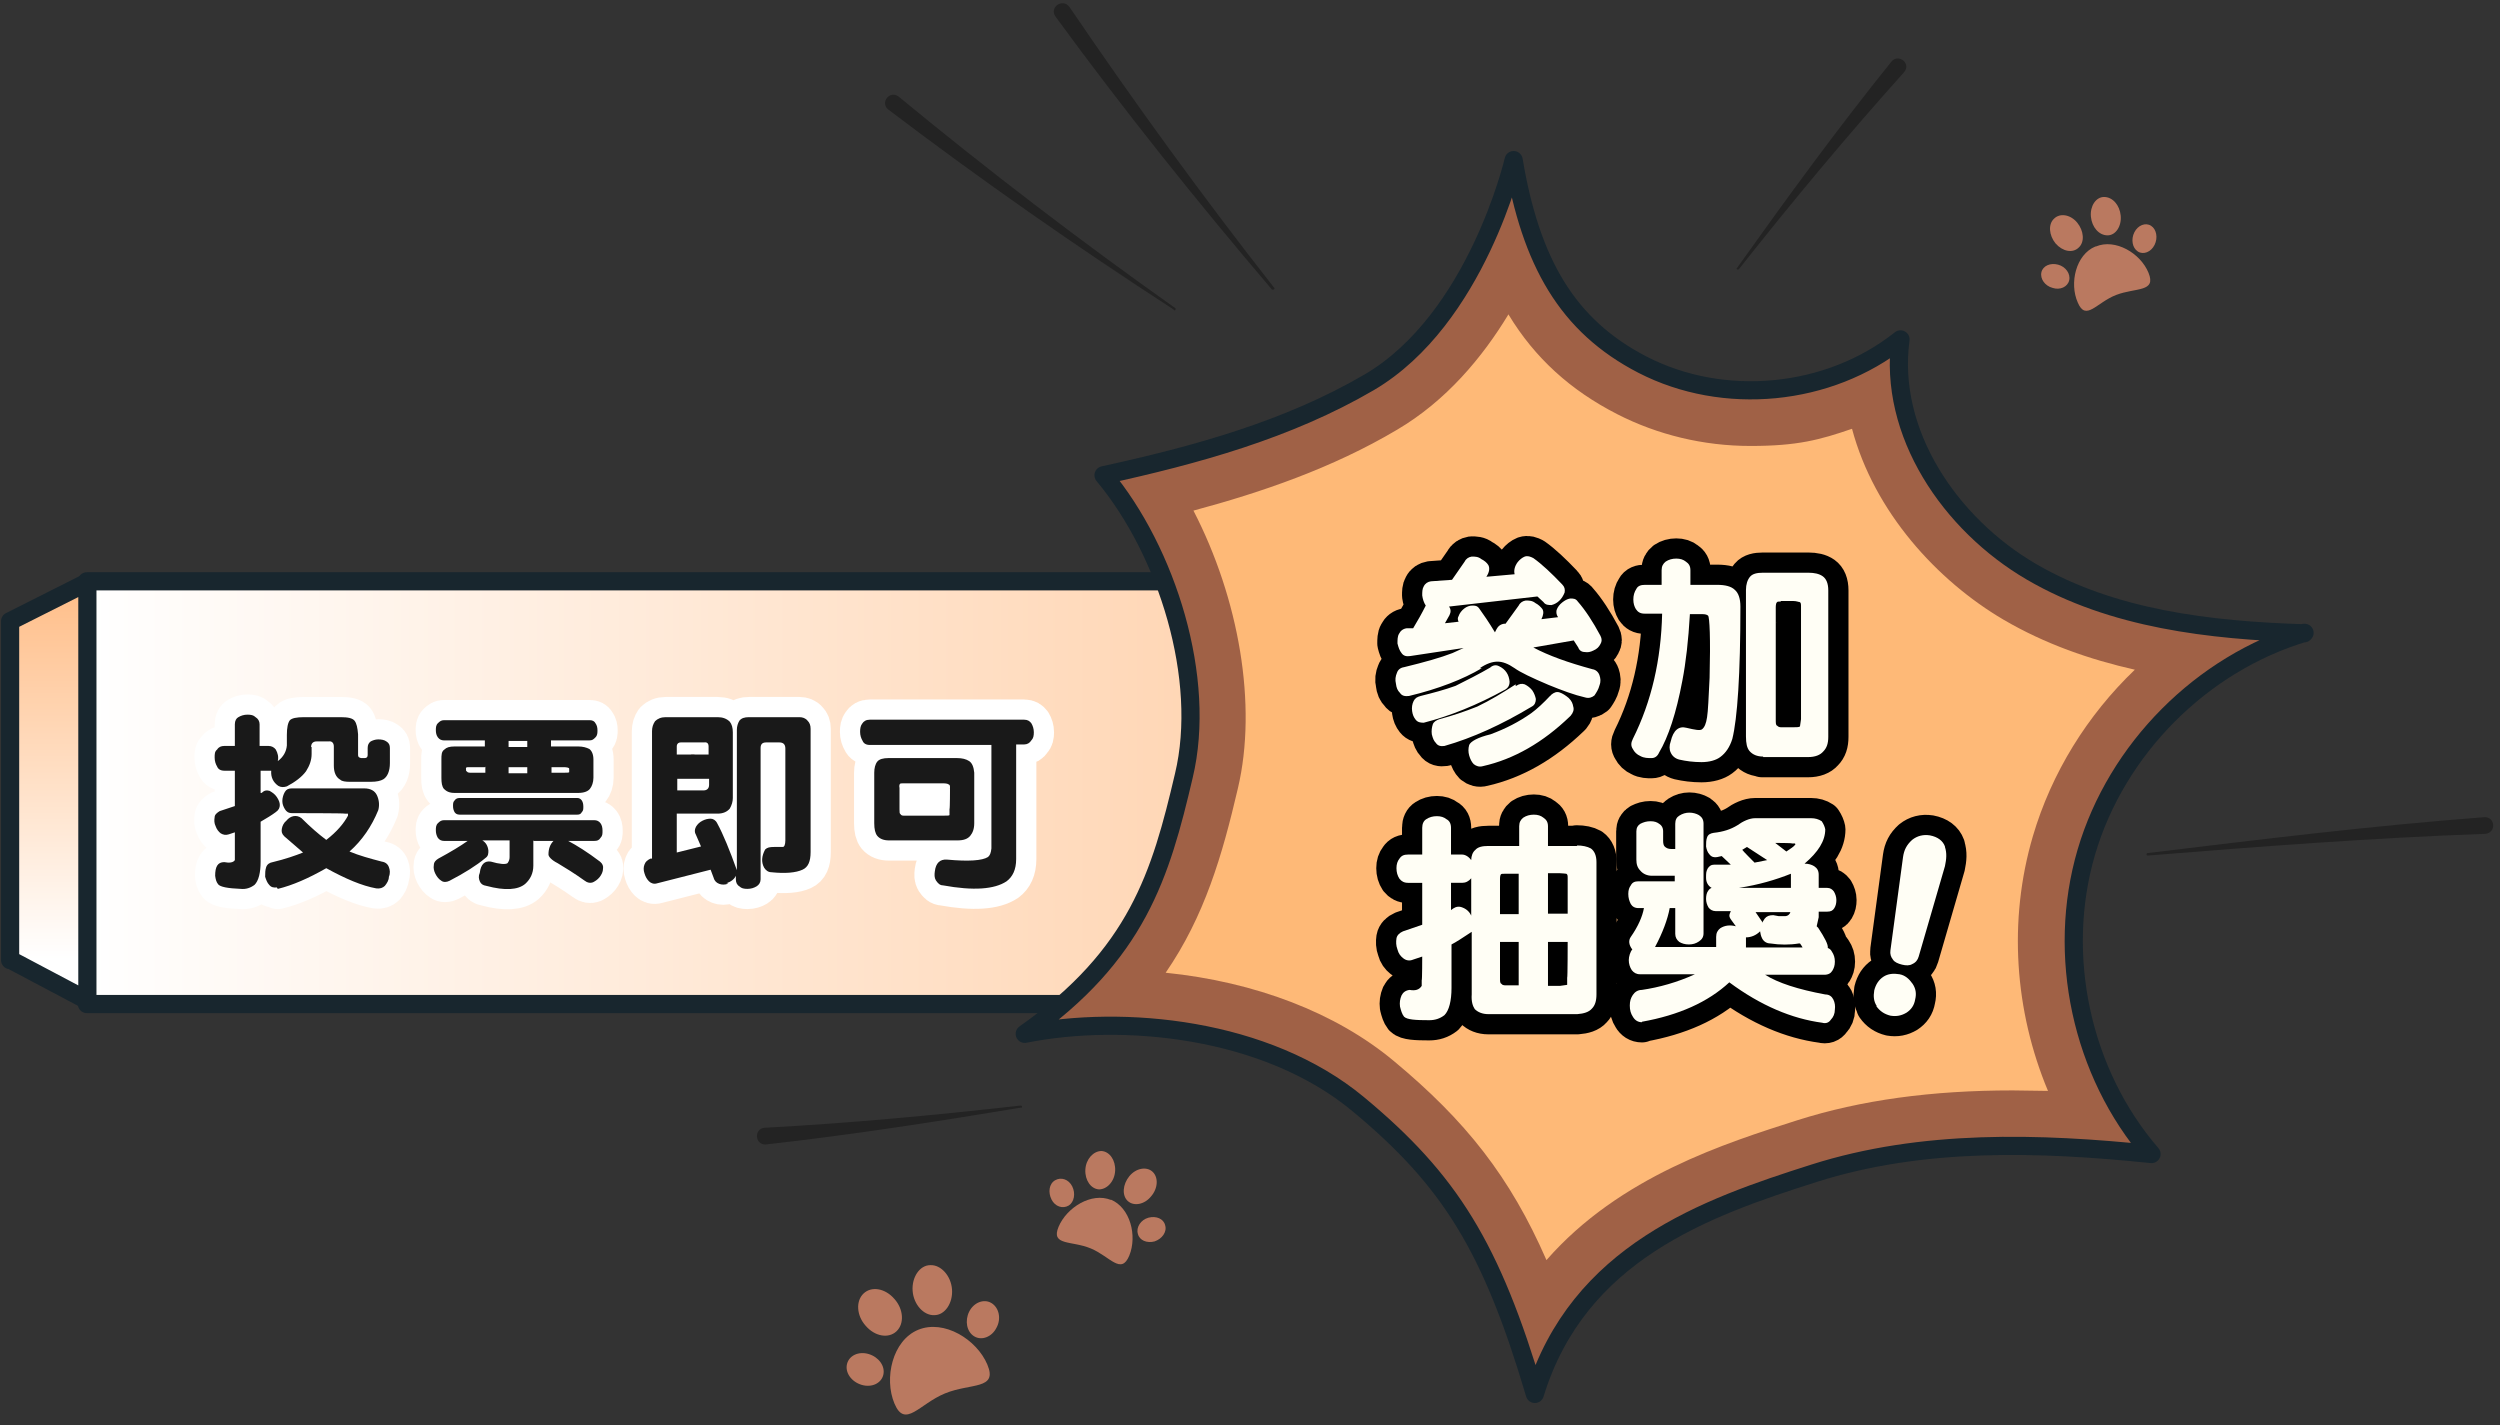<?xml version="1.0" encoding="UTF-8"?>
<svg id="_圖層_1" xmlns="http://www.w3.org/2000/svg" version="1.1" xmlns:xlink="http://www.w3.org/1999/xlink" viewBox="0 0 495 282.2">
  <rect x="0" y="0" width="495" height="282.2" fill="#333333" stroke="none"/>
  <!-- Generator: Adobe Illustrator 29.4.0, SVG Export Plug-In . SVG Version: 2.1.0 Build 152)  -->
  <defs>
    <style>
      .st0 {
        fill: #fffef5;
      }

      .st1 {
        fill: #a06146;
      }

      .st2 {
        fill: #feb977;
      }

      .st3 {
        stroke: #fff;
      }

      .st3, .st4 {
        stroke-width: 8px;
      }

      .st3, .st4, .st5, .st6, .st7 {
        stroke-linecap: round;
        stroke-linejoin: round;
      }

      .st3, .st4, .st6 {
        fill: none;
      }

      .st4 {
        stroke: #000;
      }

      .st8 {
        fill: #191919;
      }

      .st5 {
        fill: url(#_未命名漸層_291);
      }

      .st5, .st6, .st7 {
        stroke: #18262e;
        stroke-width: 3.6px;
      }

      .st9 {
        fill: #232323;
      }

      .st7 {
        fill: url(#_未命名漸層_29);
      }

      .st10 {
        fill: #ba7960;
      }
    </style>
    <linearGradient id="_未命名漸層_29" data-name="未命名漸層 29" x1="17.2" y1="-1032.9" x2="379" y2="-1032.9" gradientTransform="translate(0 -876) scale(1 -1)" gradientUnits="userSpaceOnUse">
      <stop offset="0" stop-color="#fff"/>
      <stop offset="1" stop-color="#ffbc85"/>
    </linearGradient>
    <linearGradient id="_未命名漸層_291" data-name="未命名漸層 29" x1="9.6" y1="-1065.9" x2="9.6" y2="-989.9" xlink:href="#_未命名漸層_29"/>
  </defs>
  <path class="st7" d="M379,115.1H17.2v83.7h361.8s0-83.7,0-83.7Z"/>
  <g>
    <g>
      <path class="st2" d="M304.7,260.9c-7.6-21-16.2-33-32.3-46.4-12.8-10.7-32-16.8-52.5-16.8h-.2c12.1-12.7,16.2-26.3,20.1-42.7,4.1-17.3-.9-40.2-11.9-57.3,15.4-3.7,31.3-8.6,46-17.2,12.3-7.2,20.3-19.8,25.1-30.2,4.8,12.6,12.4,21,23.8,26.9,7.2,3.7,15.5,5.7,23.9,5.7s16.8-2,24.2-5.6c2.1,17.7,15,32.8,28.7,40.7,11.4,6.6,23.8,9.8,36.1,11.4-13.1,9.1-23.3,22.6-27.8,37.8-5.3,18.1-2.6,38.5,6.9,54.9-5.8-.4-11.1-.6-16.2-.6-15.5,0-28.9,1.9-41,5.7-16.4,5.2-39.9,12.6-52.8,33.7h-.1Z"/>
      <path class="st1" d="M298.7,62.3c5.2,8.6,12.3,15,21.5,19.7,8,4.1,17.1,6.3,26.4,6.3s13.7-1.2,20.1-3.4c4.4,16.5,16.9,30.1,30,37.8,8.2,4.8,17.1,7.9,26,9.9-9.4,9-16.5,20.4-20.2,33-4.9,16.7-3.6,34.6,3,50.4-2.4,0-4.7-.1-7-.1-16,0-30,1.9-42.6,5.9-14.1,4.5-35.2,11.1-49.7,27.7-7.2-16.5-16-27.6-30.2-39.4-11.5-9.6-27.5-15.7-45.2-17.5,7.7-11.2,11.2-23.2,14.3-36.5,3.9-16.5.2-37.6-8.8-55,13.4-3.6,27.5-8.4,40.3-16,9.7-5.7,16.9-14.3,22.1-22.9M299.7,31.8s-7.3,31.5-28.6,44c-16.1,9.4-34.3,14.4-52.6,18.4,12.6,15.1,20.5,40.3,15.9,59.5-4.6,19.6-9.2,35.4-31.5,51.1,5.2-1,11-1.6,17-1.6,16.8,0,35.6,4.4,49,15.5,18.2,15.1,26.4,28.3,35,57.4,8.6-28,33.9-36.9,55.3-43.7,12.7-4,26-5.4,39.3-5.4s18.4.7,27.5,1.6c-13.9-16.1-18.9-39.4-12.9-59.8s22.8-37.3,43.2-43.4c-18.6-.6-37.9-2.8-54-12.2-16.1-9.4-28.4-27.5-25.9-46-8.4,6.7-19,10.1-29.7,10.1s-14.8-1.7-21.4-5.1c-14.9-7.7-22.1-20.3-25.5-40.5h0Z"/>
    </g>
    <path class="st9" d="M251.9,57.4c-14.9-17.5-29.3-35.5-42.9-54.1-1.3-1.8,1.3-3.7,2.7-2,12.9,19,26.4,37.6,40.6,55.7.2.2-.2.5-.4.3h0Z"/>
    <path class="st9" d="M202.2,219.3c-16.8,2.8-33.6,5.4-50.5,7.3-2.2.2-2.5-3-.4-3.3,17-.9,33.9-2.5,50.8-4.4.3,0,.4.4,0,.5h0Z"/>
    <path class="st9" d="M343.9,53.1c9.9-13.9,19.9-27.6,30.6-40.9,1.4-1.7,4,.4,2.5,2.1-11.3,12.6-22.2,25.7-32.7,39-.2.2-.6,0-.4-.3h0Z"/>
    <path class="st9" d="M425.3,168.9c22.2-2.7,44.3-5.4,66.6-7.1,2.2-.1,2.4,3.1.2,3.3-22.3.8-44.6,2.5-66.8,4.3-.1,0-.2,0-.3-.2,0-.1,0-.2.2-.3h0Z"/>
    <path class="st9" d="M232.4,61.3c-19.3-12.5-38.2-25.7-56.5-39.6-1.7-1.3.2-3.9,2-2.6,17.7,14.6,36,28.6,54.8,41.9.2.2,0,.6-.3.4h0Z"/>
    <path class="st6" d="M456.2,125.4c-18.6-.6-37.9-2.8-54-12.2-16.1-9.4-28.4-27.5-25.9-46-14.2,11.3-35,13.3-51.1,5-14.9-7.7-22.1-20.3-25.5-40.5,0,0-7.3,31.5-28.6,44-16.1,9.4-34.3,14.4-52.6,18.4,12.6,15.1,20.5,40.3,15.9,59.5-4.6,19.6-9.2,35.4-31.5,51.1,19.5-3.9,47.8-1.2,66,13.9,18.2,15.1,26.4,28.3,35,57.4,8.6-28,33.9-36.9,55.3-43.7s44.5-6.1,66.8-3.8c-13.9-16.1-18.9-39.4-12.9-59.8,6-20.4,22.8-37.3,43.2-43.4h-.1Z"/>
  </g>
  <path class="st5" d="M2,190.1v-67.1l15.3-7.7v82.8l-15.3-8.1h0Z"/>
  <g>
    <g>
      <path d="M61.7,147.9v1.4c0,1.2-.4,2.3-1.1,3.4-.8,1.1-2.1,2.1-3.8,3-.6.2-1.2.2-1.7-.1-1-.7-1.5-1.7-1.4-3h-2.1v4.4h.2c.5-.5,1-.6,1.6-.4.5.3,1,.6,1.4,1.2s.6,1.1.6,1.6-.2,1-.8,1.4c-.8.6-1.8,1.2-3,1.9v7.9c0,2.2-.4,3.8-1.2,4.6-.8.6-1.7.9-2.7.8-2.6-.1-4.1-.4-4.5-.9s-.5-1-.6-1.7c0-1.8.5-2.7,1.8-2.7,1,.2,1.8.1,2.1-.4v-.9c0,0,0-4.6,0-4.6l-1.2.4c-.6.2-1.1.1-1.6-.2-.4-.3-.8-.8-1-1.4-.3-.6-.3-1.2-.2-1.8,0-.5.5-.9,1-1.2l3-1v-7h-2.1c-.7,0-1.2-.3-1.4-.8-.3-.5-.5-1.1-.5-1.8s0-1.2.5-1.6c.3-.5.8-.7,1.4-.7h2.1v-4.3c0-.7.3-1.2.7-1.4.5-.3,1.1-.5,1.8-.5s1.2.1,1.6.5c.5.3.8.8.8,1.4v4.3h1.8c.6,0,1.1.3,1.4.7.4.7.6,1.5.4,2.3,1.1-.8,1.7-1.9,1.8-3.1v-2.1c0-1.4.2-2.4.6-2.9.4-.4,1.3-.6,2.8-.6h7.3c1.4,0,2.3.2,2.7.7.4.5.6,1.4.7,2.7v4.1c0,.4.2.5.6.6h.7c.4,0,.6-.2.6-.6v-1.4c0-.6.2-1,.6-1.3.4-.2.9-.4,1.5-.4s1.2.1,1.6.4c.5.3.7.7.7,1.3v3c0,1.6-.5,2.7-1.3,3.2-.5.3-1.3.5-2.5.5h-4.1c-.9,0-1.6-.1-1.9-.4-.9-.5-1.3-1.5-1.3-2.8v-3.8c0-.7-.4-1.1-1-1h-2.4c-.7,0-1.1.4-1.1,1.1h0ZM54.9,175.7c-.7.1-1.2,0-1.6-.5-.4-.4-.6-1-.8-1.6,0-.7,0-1.3.2-1.9.2-.6.7-.9,1.3-1,2.5-.6,4.5-1.3,6-1.9l-3.7-3.2c-.5-.5-.6-.9-.5-1.5s.4-1.2.9-1.6c.4-.5.9-.8,1.4-.9s1.1,0,1.6.4c1.7,1.7,3.3,3.1,4.9,4.3,2.1-1.6,3.5-3.3,4.3-4.8,0-.2,0-.3,0-.4h-.6c0-.1-10.5-.1-10.5-.1-.7,0-1.1-.3-1.4-.8-.3-.5-.5-1-.5-1.6s.2-1.3.5-1.8.7-.7,1.4-.7h14.3c1.3,0,2.1.5,2.5,1.3s.6,1.9.3,3c-1.3,3.2-3.2,6-5.7,8.2,1.9.8,4.1,1.4,6.4,2,.7.1,1.2.5,1.4,1.1.2.5.3,1.2,0,1.9,0,.7-.4,1.3-.8,1.8-.4.4-1,.6-1.7.5-2.8-.5-6.1-1.9-9.9-4-3.5,2-6.7,3.4-9.6,4.1l-.2-.3Z"/>
      <path d="M105.6,166.4v5c0,1.5-.6,2.7-1.6,3.6-1.4,1.2-4,1.4-7.7.4-.7-.1-1.1-.4-1.3-.9-.2-.5-.3-1,0-1.7.2-1.7,1-2.4,2.2-2.2,1.7.5,2.9.6,3.3.3.3-.4.4-.8.4-1.2v-3.3h-5.4c.7.4,1.1,1.1,1.2,2,0,.6,0,1.1-.6,1.5-1.8,1.5-4.2,3-7.1,4.5-.6.3-1.2.3-1.6,0-.5-.3-.9-.8-1.2-1.4s-.4-1.2-.3-1.7c0-.6.4-1,.9-1.3,2.4-1.3,4.4-2.5,5.8-3.5h-4.7c-.5,0-.9-.2-1.2-.6-.3-.5-.4-1-.4-1.5s0-1,.4-1.4.7-.6,1.2-.6h29.8c.5,0,.9.2,1.2.6.3.4.4.9.4,1.5s0,1-.4,1.4c-.3.5-.7.6-1.2.6h-5.2c1.7.9,3.8,2.2,6.3,4.1.5.4.7.9.6,1.4,0,.6-.3,1.2-.7,1.7-.4.5-.9.8-1.3,1-.5.2-1.1.1-1.6-.3-2.1-1.5-3.9-2.6-5.4-3.5-1.2-.6-1.8-1.3-1.8-1.7,0-1.1.3-2,1-2.7h-3.9ZM114.5,147.8c.9,0,1.6.2,2.2.5.5.4.8,1.1.8,2.1v3.6c0,.9-.3,1.7-.7,2.2s-1.2.8-2.3.8h-24.5c-1,0-1.6-.3-2.1-.8-.4-.5-.5-1.2-.5-2.2v-3.6c0-.9,0-1.6.6-2,.4-.4,1-.6,2-.6h6v-1.2h-8.1c-.5,0-.9-.2-1.2-.6-.3-.4-.4-.9-.4-1.4s0-1,.4-1.4.7-.6,1.2-.6h28.9c.5,0,.9.2,1.1.6.3.4.4.9.4,1.4s0,1-.4,1.4-.6.6-1.2.6h-7.6v1.2h5.4ZM91,158h23.3c.4,0,.7.2.9.5s.3.7.3,1.2,0,.8-.3,1.1c-.2.4-.5.5-.9.5h-23.3c-.5,0-.8-.2-1-.5-.2-.4-.3-.7-.3-1.2s0-.8.3-1.1c.2-.3.5-.5,1-.5ZM96,151.9h-3c-.4,0-.6,0-.7.1s0,.3,0,.7h0c0-.1.2.1.2.1,0,.1.3.2.6.2h3v-1.2h0ZM104.4,146.7h-3.7v1.2h3.7v-1.2ZM104.4,151.9h-3.7v1.2h3.7v-1.2ZM109.2,153h2.4c.6,0,1,0,1.1-.1v-.7c0-.2-.5-.3-1.1-.3h-2.4v1.2h0Z"/>
      <path d="M144.1,175c-.6.2-1.2.2-1.7,0s-.9-.5-1.1-1.2l-.6-1.6-10.6,2.7c-.6.2-1.2,0-1.6-.4-.4-.4-.7-.9-.9-1.6-.2-.6-.2-1.2,0-1.7.2-.6.6-.9,1.2-1.2h.3v-25.2c0-.8.2-1.4.6-2,.5-.5,1.2-.8,2.1-.8h10.3c1,0,1.8.3,2.4.9.4.5.6,1.2.6,2.1v13c0,.7-.2,1.4-.6,2.1-.5.6-1.3,1-2.4,1h-8.1v7.7l4.8-1.2-1-2.3c-.3-.5-.3-1,0-1.6.3-.5.7-.9,1.3-1.2s1.1-.4,1.6-.4,1,.3,1.3.9c1.2,2.2,2.5,5.4,3.9,9.3v-27.8c0-.7.2-1.3.5-1.8.4-.5,1-.7,1.9-.7h10c.6,0,1.2.2,1.6.7.4.4.6.9.6,1.6v24.4c0,1.9-.5,3-1.6,3.5-1.3.6-3.4.8-6.2.5-.6,0-1.1-.4-1.4-.9-.6-1.1-.5-2.3.2-3.6.4-.4.9-.5,1.8-.5h1.7c.3,0,.5-.5.5-1.3v-18.2c0-.8-.4-1.2-1.2-1.2h-2.6c-.8,0-1.1.4-1.1,1.1v26c0,.6-.3,1.1-.8,1.4-.5.3-1.1.5-1.8.5s-1.2-.1-1.6-.5c-.5-.3-.7-.8-.7-1.4v-.7c-.3.7-1,1.2-1.9,1.5h.3ZM140.3,149.4v-1.6c0-.6-.3-.9-.9-.8h-4.6c-.5,0-.8.3-.8.8v1.6h6.3ZM134.1,154.2v2.3h5.2c.7,0,1.1-.4,1.1-1.1v-1.2h-6.3Z"/>
      <path d="M172.2,147.5c-.7,0-1.2-.3-1.4-.8-.3-.5-.5-1.1-.5-1.8s.1-1.2.4-1.6c.3-.5.8-.8,1.5-.8h30.6c.7,0,1.1.3,1.4.7.3.5.5,1.1.5,1.8s-.1,1.2-.5,1.6c-.3.5-.8.8-1.4.8h-1.6v22.7c0,2.1-.7,3.5-1.9,4.4-2.4,1.6-6.6,1.9-12.6.8-.6,0-1-.4-1.4-1-.3-.5-.3-1.1-.2-1.8.2-1.6,1-2.4,2.4-2.3,4.3.4,7,.2,8.1-.5.4-.3.6-.8.7-1.7v-20.5h-24.1ZM176,166.4c-1,0-1.8-.3-2.3-.9-.4-.5-.6-1.3-.6-2.5v-10c0-.9.2-1.7.6-2.2.4-.5,1.2-.7,2.2-.7h13.6c1,0,1.8.2,2.4.6.6.4.9,1.2,1,2.3v10c0,1.1-.3,1.9-.8,2.5s-1.3.9-2.5.9h-13.6,0ZM178.9,155.1c-.4,0-.6,0-.7.1-.1.1-.2.4-.1.8v4.2c0,.6,0,.9.2,1,.1.2.3.3.6.3h7.9c.7,0,1.1,0,1.2-.1v-1.2c.1,0,.1-4.2.1-4.2,0-.4,0-.6-.3-.7-.1-.1-.5-.2-1-.2h-7.9Z"/>
    </g>
    <g>
      <path class="st3" d="M61.7,147.9v1.4c0,1.2-.4,2.3-1.1,3.4-.8,1.1-2.1,2.1-3.8,3-.6.2-1.2.2-1.7-.1-1-.7-1.5-1.7-1.4-3h-2.1v4.4h.2c.5-.5,1-.6,1.6-.4.5.3,1,.6,1.4,1.2s.6,1.1.6,1.6-.2,1-.8,1.4c-.8.6-1.8,1.2-3,1.9v7.9c0,2.2-.4,3.8-1.2,4.6-.8.6-1.7.9-2.7.8-2.6-.1-4.1-.4-4.5-.9s-.5-1-.6-1.7c0-1.8.5-2.7,1.8-2.7,1,.2,1.8.1,2.1-.4v-.9c0,0,0-4.6,0-4.6l-1.2.4c-.6.2-1.1.1-1.6-.2-.4-.3-.8-.8-1-1.4-.3-.6-.3-1.2-.2-1.8,0-.5.5-.9,1-1.2l3-1v-7h-2.1c-.7,0-1.2-.3-1.4-.8-.3-.5-.5-1.1-.5-1.8s0-1.2.5-1.6c.3-.5.8-.7,1.4-.7h2.1v-4.3c0-.7.3-1.2.7-1.4.5-.3,1.1-.5,1.8-.5s1.2.1,1.6.5c.5.3.8.8.8,1.4v4.3h1.8c.6,0,1.1.3,1.4.7.4.7.6,1.5.4,2.3,1.1-.8,1.7-1.9,1.8-3.1v-2.1c0-1.4.2-2.4.6-2.9.4-.4,1.3-.6,2.8-.6h7.3c1.4,0,2.3.2,2.7.7.4.5.6,1.4.7,2.7v4.1c0,.4.2.5.6.6h.7c.4,0,.6-.2.6-.6v-1.4c0-.6.2-1,.6-1.3.4-.2.9-.4,1.5-.4s1.2.1,1.6.4c.5.3.7.7.7,1.3v3c0,1.6-.5,2.7-1.3,3.2-.5.3-1.3.5-2.5.5h-4.1c-.9,0-1.6-.1-1.9-.4-.9-.5-1.3-1.5-1.3-2.8v-3.8c0-.7-.4-1.1-1-1h-2.4c-.7,0-1.1.4-1.1,1.1h0ZM54.9,175.7c-.7.1-1.2,0-1.6-.5-.4-.4-.6-1-.8-1.6,0-.7,0-1.3.2-1.9.2-.6.7-.9,1.3-1,2.5-.6,4.5-1.3,6-1.9l-3.7-3.2c-.5-.5-.6-.9-.5-1.5s.4-1.2.9-1.6c.4-.5.9-.8,1.4-.9s1.1,0,1.6.4c1.7,1.7,3.3,3.1,4.9,4.3,2.1-1.6,3.5-3.3,4.3-4.8,0-.2,0-.3,0-.4h-.6c0-.1-10.5-.1-10.5-.1-.7,0-1.1-.3-1.4-.8-.3-.5-.5-1-.5-1.6s.2-1.3.5-1.8.7-.7,1.4-.7h14.3c1.3,0,2.1.5,2.5,1.3s.6,1.9.3,3c-1.3,3.2-3.2,6-5.7,8.2,1.9.8,4.1,1.4,6.4,2,.7.1,1.2.5,1.4,1.1.2.5.3,1.2,0,1.9,0,.7-.4,1.3-.8,1.8-.4.4-1,.6-1.7.5-2.8-.5-6.1-1.9-9.9-4-3.5,2-6.7,3.4-9.6,4.1l-.2-.3Z"/>
      <path class="st3" d="M105.6,166.4v5c0,1.5-.6,2.7-1.6,3.6-1.4,1.2-4,1.4-7.7.4-.7-.1-1.1-.4-1.3-.9-.2-.5-.3-1,0-1.7.2-1.7,1-2.4,2.2-2.2,1.7.5,2.9.6,3.3.3.3-.4.4-.8.4-1.2v-3.3h-5.4c.7.4,1.1,1.1,1.2,2,0,.6,0,1.1-.6,1.5-1.8,1.5-4.2,3-7.1,4.5-.6.3-1.2.3-1.6,0-.5-.3-.9-.8-1.2-1.4s-.4-1.2-.3-1.7c0-.6.4-1,.9-1.3,2.4-1.3,4.4-2.5,5.8-3.5h-4.7c-.5,0-.9-.2-1.2-.6-.3-.5-.4-1-.4-1.5s0-1,.4-1.4.7-.6,1.2-.6h29.8c.5,0,.9.2,1.2.6.3.4.4.9.4,1.5s0,1-.4,1.4c-.3.5-.7.6-1.2.6h-5.2c1.7.9,3.8,2.2,6.3,4.1.5.4.7.9.6,1.4,0,.6-.3,1.2-.7,1.7-.4.5-.9.8-1.3,1-.5.2-1.1.1-1.6-.3-2.1-1.5-3.9-2.6-5.4-3.5-1.2-.6-1.8-1.3-1.8-1.7,0-1.1.3-2,1-2.7h-3.9ZM114.5,147.8c.9,0,1.6.2,2.2.5.5.4.8,1.1.8,2.1v3.6c0,.9-.3,1.7-.7,2.2s-1.2.8-2.3.8h-24.5c-1,0-1.6-.3-2.1-.8-.4-.5-.5-1.2-.5-2.2v-3.6c0-.9,0-1.6.6-2,.4-.4,1-.6,2-.6h6v-1.2h-8.1c-.5,0-.9-.2-1.2-.6-.3-.4-.4-.9-.4-1.4s0-1,.4-1.4.7-.6,1.2-.6h28.9c.5,0,.9.2,1.1.6.3.4.4.9.4,1.4s0,1-.4,1.4-.6.6-1.2.6h-7.6v1.2h5.4ZM91,158h23.3c.4,0,.7.2.9.5s.3.7.3,1.2,0,.8-.3,1.1c-.2.4-.5.5-.9.5h-23.3c-.5,0-.8-.2-1-.5-.2-.4-.3-.7-.3-1.2s0-.8.3-1.1c.2-.3.5-.5,1-.5ZM96,151.9h-3c-.4,0-.6,0-.7.1s0,.3,0,.7h0c0-.1.2.1.2.1,0,.1.3.2.6.2h3v-1.2h0ZM104.4,146.7h-3.7v1.2h3.7v-1.2ZM104.4,151.9h-3.7v1.2h3.7v-1.2ZM109.2,153h2.4c.6,0,1,0,1.1-.1v-.7c0-.2-.5-.3-1.1-.3h-2.4v1.2h0Z"/>
      <path class="st3" d="M144.1,175c-.6.2-1.2.2-1.7,0s-.9-.5-1.1-1.2l-.6-1.6-10.6,2.7c-.6.2-1.2,0-1.6-.4-.4-.4-.7-.9-.9-1.6-.2-.6-.2-1.2,0-1.7.2-.6.6-.9,1.2-1.2h.3v-25.2c0-.8.2-1.4.6-2,.5-.5,1.2-.8,2.1-.8h10.3c1,0,1.8.3,2.4.9.4.5.6,1.2.6,2.1v13c0,.7-.2,1.4-.6,2.1-.5.6-1.3,1-2.4,1h-8.1v7.7l4.8-1.2-1-2.3c-.3-.5-.3-1,0-1.6.3-.5.7-.9,1.3-1.2s1.1-.4,1.6-.4,1,.3,1.3.9c1.2,2.2,2.5,5.4,3.9,9.3v-27.8c0-.7.2-1.3.5-1.8.4-.5,1-.7,1.9-.7h10c.6,0,1.2.2,1.6.7.4.4.6.9.6,1.6v24.4c0,1.9-.5,3-1.6,3.5-1.3.6-3.4.8-6.2.5-.6,0-1.1-.4-1.4-.9-.6-1.1-.5-2.3.2-3.6.4-.4.9-.5,1.8-.5h1.7c.3,0,.5-.5.5-1.3v-18.2c0-.8-.4-1.2-1.2-1.2h-2.6c-.8,0-1.1.4-1.1,1.1v26c0,.6-.3,1.1-.8,1.4-.5.3-1.1.5-1.8.5s-1.2-.1-1.6-.5c-.5-.3-.7-.8-.7-1.4v-.7c-.3.7-1,1.2-1.9,1.5h.3ZM140.3,149.4v-1.6c0-.6-.3-.9-.9-.8h-4.6c-.5,0-.8.3-.8.8v1.6h6.3ZM134.1,154.2v2.3h5.2c.7,0,1.1-.4,1.1-1.1v-1.2h-6.3Z"/>
      <path class="st3" d="M172.2,147.5c-.7,0-1.2-.3-1.4-.8-.3-.5-.5-1.1-.5-1.8s.1-1.2.4-1.6c.3-.5.8-.8,1.5-.8h30.6c.7,0,1.1.3,1.4.7.3.5.5,1.1.5,1.8s-.1,1.2-.5,1.6c-.3.5-.8.8-1.4.8h-1.6v22.7c0,2.1-.7,3.5-1.9,4.4-2.4,1.6-6.6,1.9-12.6.8-.6,0-1-.4-1.4-1-.3-.5-.3-1.1-.2-1.8.2-1.6,1-2.4,2.4-2.3,4.3.4,7,.2,8.1-.5.4-.3.6-.8.7-1.7v-20.5h-24.1ZM176,166.4c-1,0-1.8-.3-2.3-.9-.4-.5-.6-1.3-.6-2.5v-10c0-.9.2-1.7.6-2.2.4-.5,1.2-.7,2.2-.7h13.6c1,0,1.8.2,2.4.6.6.4.9,1.2,1,2.3v10c0,1.1-.3,1.9-.8,2.5s-1.3.9-2.5.9h-13.6,0ZM178.9,155.1c-.4,0-.6,0-.7.1-.1.1-.2.4-.1.8v4.2c0,.6,0,.9.2,1,.1.2.3.3.6.3h7.9c.7,0,1.1,0,1.2-.1v-1.2c.1,0,.1-4.2.1-4.2,0-.4,0-.6-.3-.7-.1-.1-.5-.2-1-.2h-7.9Z"/>
    </g>
    <g>
      <path class="st8" d="M61.7,147.9v1.4c0,1.2-.4,2.3-1.1,3.4-.8,1.1-2.1,2.1-3.8,3-.6.2-1.2.2-1.7-.1-1-.7-1.5-1.7-1.4-3h-2.1v4.4h.2c.5-.5,1-.6,1.6-.4.5.3,1,.6,1.4,1.2s.6,1.1.6,1.6-.2,1-.8,1.4c-.8.6-1.8,1.2-3,1.9v7.9c0,2.2-.4,3.8-1.2,4.6-.8.6-1.7.9-2.7.8-2.6-.1-4.1-.4-4.5-.9s-.5-1-.6-1.7c0-1.8.5-2.7,1.8-2.7,1,.2,1.8.1,2.1-.4v-.9c0,0,0-4.6,0-4.6l-1.2.4c-.6.2-1.1.1-1.6-.2-.4-.3-.8-.8-1-1.4-.3-.6-.3-1.2-.2-1.8,0-.5.5-.9,1-1.2l3-1v-7h-2.1c-.7,0-1.2-.3-1.4-.8-.3-.5-.5-1.1-.5-1.8s0-1.2.5-1.6c.3-.5.8-.7,1.4-.7h2.1v-4.3c0-.7.3-1.2.7-1.4.5-.3,1.1-.5,1.8-.5s1.2.1,1.6.5c.5.3.8.8.8,1.4v4.3h1.8c.6,0,1.1.3,1.4.7.4.7.6,1.5.4,2.3,1.1-.8,1.7-1.9,1.8-3.1v-2.1c0-1.4.2-2.4.6-2.9.4-.4,1.3-.6,2.8-.6h7.3c1.4,0,2.3.2,2.7.7.4.5.6,1.4.7,2.7v4.1c0,.4.2.5.6.6h.7c.4,0,.6-.2.6-.6v-1.4c0-.6.2-1,.6-1.3.4-.2.9-.4,1.5-.4s1.2.1,1.6.4c.5.3.7.7.7,1.3v3c0,1.6-.5,2.7-1.3,3.2-.5.3-1.3.5-2.5.5h-4.1c-.9,0-1.6-.1-1.9-.4-.9-.5-1.3-1.5-1.3-2.8v-3.8c0-.7-.4-1.1-1-1h-2.4c-.7,0-1.1.4-1.1,1.1h0ZM54.9,175.7c-.7.1-1.2,0-1.6-.5-.4-.4-.6-1-.8-1.6,0-.7,0-1.3.2-1.9.2-.6.7-.9,1.3-1,2.5-.6,4.5-1.3,6-1.9l-3.7-3.2c-.5-.5-.6-.9-.5-1.5s.4-1.2.9-1.6c.4-.5.9-.8,1.4-.9s1.1,0,1.6.4c1.7,1.7,3.3,3.1,4.9,4.3,2.1-1.6,3.5-3.3,4.3-4.8,0-.2,0-.3,0-.4h-.6c0-.1-10.5-.1-10.5-.1-.7,0-1.1-.3-1.4-.8-.3-.5-.5-1-.5-1.6s.2-1.3.5-1.8.7-.7,1.4-.7h14.3c1.3,0,2.1.5,2.5,1.3s.6,1.9.3,3c-1.3,3.2-3.2,6-5.7,8.2,1.9.8,4.1,1.4,6.4,2,.7.1,1.2.5,1.4,1.1.2.5.3,1.2,0,1.9,0,.7-.4,1.3-.8,1.8-.4.4-1,.6-1.7.5-2.8-.5-6.1-1.9-9.9-4-3.5,2-6.7,3.4-9.6,4.1l-.2-.3Z"/>
      <path class="st8" d="M105.6,166.4v5c0,1.5-.6,2.7-1.6,3.6-1.4,1.2-4,1.4-7.7.4-.7-.1-1.1-.4-1.3-.9-.2-.5-.3-1,0-1.7.2-1.7,1-2.4,2.2-2.2,1.7.5,2.9.6,3.3.3.3-.4.4-.8.4-1.2v-3.3h-5.4c.7.4,1.1,1.1,1.2,2,0,.6,0,1.1-.6,1.5-1.8,1.5-4.2,3-7.1,4.5-.6.3-1.2.3-1.6,0-.5-.3-.9-.8-1.2-1.4s-.4-1.2-.3-1.7c0-.6.4-1,.9-1.3,2.4-1.3,4.4-2.5,5.8-3.5h-4.7c-.5,0-.9-.2-1.2-.6-.3-.5-.4-1-.4-1.5s0-1,.4-1.4.7-.6,1.2-.6h29.8c.5,0,.9.2,1.2.6.3.4.4.9.4,1.5s0,1-.4,1.4c-.3.5-.7.6-1.2.6h-5.2c1.7.9,3.8,2.2,6.3,4.1.5.4.7.9.6,1.4,0,.6-.3,1.2-.7,1.7-.4.5-.9.8-1.3,1-.5.2-1.1.1-1.6-.3-2.1-1.5-3.9-2.6-5.4-3.5-1.2-.6-1.8-1.3-1.8-1.7,0-1.1.3-2,1-2.7h-3.9ZM114.5,147.8c.9,0,1.6.2,2.2.5.5.4.8,1.1.8,2.1v3.6c0,.9-.3,1.7-.7,2.2s-1.2.8-2.3.8h-24.5c-1,0-1.6-.3-2.1-.8-.4-.5-.5-1.2-.5-2.2v-3.6c0-.9,0-1.6.6-2,.4-.4,1-.6,2-.6h6v-1.2h-8.1c-.5,0-.9-.2-1.2-.6-.3-.4-.4-.9-.4-1.4s0-1,.4-1.4.7-.6,1.2-.6h28.9c.5,0,.9.2,1.1.6.3.4.4.9.4,1.4s0,1-.4,1.4-.6.6-1.2.6h-7.6v1.2h5.4ZM91,158h23.3c.4,0,.7.2.9.5s.3.7.3,1.2,0,.8-.3,1.1c-.2.4-.5.5-.9.5h-23.3c-.5,0-.8-.2-1-.5-.2-.4-.3-.7-.3-1.2s0-.8.3-1.1c.2-.3.5-.5,1-.5ZM96,151.9h-3c-.4,0-.6,0-.7.1s0,.3,0,.7h0c0-.1.2.1.2.1,0,.1.3.2.6.2h3v-1.2h0ZM104.4,146.7h-3.7v1.2h3.7v-1.2ZM104.4,151.9h-3.7v1.2h3.7v-1.2ZM109.2,153h2.4c.6,0,1,0,1.1-.1v-.7c0-.2-.5-.3-1.1-.3h-2.4v1.2h0Z"/>
      <path class="st8" d="M144.1,175c-.6.2-1.2.2-1.7,0s-.9-.5-1.1-1.2l-.6-1.6-10.6,2.7c-.6.2-1.2,0-1.6-.4-.4-.4-.7-.9-.9-1.6-.2-.6-.2-1.2,0-1.7.2-.6.6-.9,1.2-1.2h.3v-25.2c0-.8.2-1.4.6-2,.5-.5,1.2-.8,2.1-.8h10.3c1,0,1.8.3,2.4.9.4.5.6,1.2.6,2.1v13c0,.7-.2,1.4-.6,2.1-.5.6-1.3,1-2.4,1h-8.1v7.7l4.8-1.2-1-2.3c-.3-.5-.3-1,0-1.6.3-.5.7-.9,1.3-1.2s1.1-.4,1.6-.4,1,.3,1.3.9c1.2,2.2,2.5,5.4,3.9,9.3v-27.8c0-.7.2-1.3.5-1.8.4-.5,1-.7,1.9-.7h10c.6,0,1.2.2,1.6.7.4.4.6.9.6,1.6v24.4c0,1.9-.5,3-1.6,3.5-1.3.6-3.4.8-6.2.5-.6,0-1.1-.4-1.4-.9-.6-1.1-.5-2.3.2-3.6.4-.4.9-.5,1.8-.5h1.7c.3,0,.5-.5.5-1.3v-18.2c0-.8-.4-1.2-1.2-1.2h-2.6c-.8,0-1.1.4-1.1,1.1v26c0,.6-.3,1.1-.8,1.4-.5.3-1.1.5-1.8.5s-1.2-.1-1.6-.5c-.5-.3-.7-.8-.7-1.4v-.7c-.3.7-1,1.2-1.9,1.5h.3ZM140.3,149.4v-1.6c0-.6-.3-.9-.9-.8h-4.6c-.5,0-.8.3-.8.8v1.6h6.3ZM134.1,154.2v2.3h5.2c.7,0,1.1-.4,1.1-1.1v-1.2h-6.3Z"/>
      <path class="st8" d="M172.2,147.5c-.7,0-1.2-.3-1.4-.8-.3-.5-.5-1.1-.5-1.8s.1-1.2.4-1.6c.3-.5.8-.8,1.5-.8h30.6c.7,0,1.1.3,1.4.7.3.5.5,1.1.5,1.8s-.1,1.2-.5,1.6c-.3.5-.8.8-1.4.8h-1.6v22.7c0,2.1-.7,3.5-1.9,4.4-2.4,1.6-6.6,1.9-12.6.8-.6,0-1-.4-1.4-1-.3-.5-.3-1.1-.2-1.8.2-1.6,1-2.4,2.4-2.3,4.3.4,7,.2,8.1-.5.4-.3.6-.8.7-1.7v-20.5h-24.1ZM176,166.4c-1,0-1.8-.3-2.3-.9-.4-.5-.6-1.3-.6-2.5v-10c0-.9.2-1.7.6-2.2.4-.5,1.2-.7,2.2-.7h13.6c1,0,1.8.2,2.4.6.6.4.9,1.2,1,2.3v10c0,1.1-.3,1.9-.8,2.5s-1.3.9-2.5.9h-13.6,0ZM178.9,155.1c-.4,0-.6,0-.7.1-.1.1-.2.4-.1.8v4.2c0,.6,0,.9.2,1,.1.2.3.3.6.3h7.9c.7,0,1.1,0,1.2-.1v-1.2c.1,0,.1-4.2.1-4.2,0-.4,0-.6-.3-.7-.1-.1-.5-.2-1-.2h-7.9Z"/>
    </g>
  </g>
  <g>
    <g>
      <g>
        <path d="M293.4,132.3c-3.7,2.2-8.6,4.1-14.4,5.5-.8.1-1.4,0-1.8-.6-.5-.5-.7-1-.8-1.8-.2-.8-.1-1.5.2-2.2.2-.6.7-1,1.4-1.1,4.1-1,7.3-1.9,9.6-2.8l2.2-1-10.6,1.6c-.7.1-1.3,0-1.7-.6-.4-.5-.6-1.1-.8-1.9,0-.7,0-1.4.3-1.9.3-.6.8-1,1.5-1.1h1.3c.9-1.5,1.7-2.9,2.5-4.5h0c-.4-.6-.6-1.3-.7-2,0-.7,0-1.3.3-1.8.3-.6.8-.9,1.4-1l4.2-.3,2.5-3.6c.3-.6.8-.9,1.4-1,.6,0,1.3,0,1.9.5.6.3,1.1.7,1.4,1.2.3.6.2,1.4-.4,2.3l5.6-.5c-.2-.7,0-1.6.6-2.4.4-.5.9-.9,1.4-1.1.6-.2,1.1,0,1.7.3,1.7,1.2,3.6,3,5.7,5.2.5.5.6,1,.5,1.6-.5,1.3-1.4,2.2-2.6,2.5-.6,0-1.2,0-1.6-.6l-1.2-1.1-17.5,2c.4.5.4,1.1.1,1.7l-.9,1.6,2.7-.3c-.2-.4-.2-.8,0-1.1.2-.6.6-1.1,1.1-1.5s1.1-.6,1.6-.6,1,0,1.4.6c.8,1.1,1.9,2.7,3.1,4.7h0l.3-.6c.3-.6.8-1,1.5-1.1h.3l2.6-3.6c.3-.6.8-.9,1.4-1,.6,0,1.3,0,1.9.5.6.3,1.1.8,1.4,1.2.3.5.2,1.2-.2,2l3.3-.4c-.3-.4-.4-.9-.3-1.4.2-.6.6-1.1,1.1-1.5s1-.7,1.6-.8c.6,0,1.1,0,1.5.6,1.5,1.7,3,4,4.5,6.8.3.6.3,1.1,0,1.6-.3.6-.7,1-1.4,1.3-.6.3-1.1.4-1.7.3-.6,0-1.1-.3-1.3-.9l-.9-1.4-8,1.4c3,1.6,6.9,3,11.7,4.3.7.1,1.2.6,1.4,1.2.2.6.3,1.2,0,2-.2.8-.6,1.4-1,2-.5.4-1.1.6-1.8.4-2.2-.5-4.6-1.4-7.3-2.5-3.3-1.4-5.6-2.5-6.7-3.3-1.3-.9-2.4-1.3-3.4-1.3s-2.2.4-3.5,1.3h.4ZM295.1,132.1c.6-.4,1.1-.5,1.7-.2,1.3.6,2,1.7,2.1,3.1,0,.6-.2,1.1-.8,1.5-5.6,3.1-11.1,5.3-16.2,6.6-.7,0-1.2-.1-1.6-.6s-.6-1-.7-1.7,0-1.4.3-2,.7-.8,1.4-1c2.4-.6,4.7-1.2,6.9-2,2.2-1.1,4.6-2.3,7-3.7h0ZM300.2,135.8c.6-.4,1.1-.5,1.7-.3.6.3,1.1.7,1.5,1.2.4.6.6,1.2.7,1.7,0,.6-.2,1.2-.8,1.5-6,3.6-11.7,6.2-17.3,7.8-.7.1-1.3,0-1.7-.6-.4-.4-.6-.9-.8-1.7-.1-.7,0-1.4.2-2,.2-.5.7-.8,1.3-1,2.6-.7,5-1.5,7.5-2.5,2.5-1.2,5-2.7,7.6-4.4v.3ZM307.1,137.6c.6-.5,1.1-.7,1.7-.5s1.2.6,1.8,1.1c.6.6.8,1.1.9,1.7.2.6,0,1.2-.5,1.8l-.2.2c-5.3,5.1-11,8.4-17.2,9.8-.7.2-1.3,0-1.8-.4-.4-.4-.7-1-.9-1.7-.2-.7-.2-1.4,0-2.1.3-.7,1.7-1.5,4.2-2.1,3-1.1,5.7-2.5,8.1-4.2,1.1-.8,2.4-2,3.8-3.5h.1Z"/>
        <path d="M325.6,121.5c-.8,0-1.3-.3-1.7-.9-.3-.5-.5-1.1-.5-1.9s.2-1.5.6-2.1c.3-.6.9-.8,1.7-.8h3.3v-2.9c0-.8.3-1.3.8-1.7.6-.4,1.3-.6,2.1-.6s1.4.2,1.9.6c.6.4.9.9.9,1.7v2.9h5.3c1.6,0,2.8.3,3.5,1,.7.6,1.1,1.7,1.1,3.3,0,13.4-.6,22.2-1.6,26.2-.5,1.6-1.3,2.8-2.4,3.6-.8.6-2.1,1-3.7,1s-3.1-.2-4.4-.5c-.8-.2-1.4-.7-1.7-1.4-.3-.6-.3-1.4,0-2.2.5-2.2,1.6-3.1,3.1-2.7,1.7.4,2.7.6,3.1.3.5-.4.8-1.1,1-2.4.2-1.2.3-3.9.5-7.8.2-7.9,0-12-.3-12.3-.2-.2-.6-.3-1.1-.3h-2.5c-.3,5.2-.8,9.6-1.5,13.2-1.2,6.4-2.8,11.2-4.6,14.2-.3.7-.8,1.1-1.5,1.1s-1.5,0-2.2-.4c-.7-.3-1.2-.8-1.5-1.4-.4-.6-.4-1.2,0-2,3.7-7.4,5.6-15.7,5.8-24.8h-3.5ZM349.1,149.8c-1.2,0-2.1-.4-2.7-1.1-.5-.6-.7-1.5-.7-2.9v-29c0-1.1.3-2,.8-2.6s1.4-.8,2.5-.8h9.1c1.1,0,2.1.2,2.8.7.7.5,1.1,1.4,1.1,2.8v29c0,1.3-.3,2.2-1,2.9-.6.7-1.6,1.1-3,1.1h-9.1.2ZM352.6,119.1c-.5,0-.7,0-.8.2-.1,0-.2.5-.2.9v22.3c0,.7,0,1.1.3,1.2.2.2.4.3.8.3h2.3c.8,0,1.3,0,1.4-.2l.2-1.4v-22.3c0-.5,0-.8-.3-.9-.2,0-.6-.2-1.2-.2h-2.5Z"/>
        <path d="M312.2,167.4c1.1,0,2.1.2,2.8.6.7.5,1.1,1.4,1.1,2.7v26.2c0,1.3-.3,2.2-.9,2.8-.6.7-1.6,1-2.9,1.1h-17.6c-1.2,0-2.1-.4-2.7-1-.4-.6-.7-1.5-.6-2.9v-12.4c-1.8,1.2-3.2,2.1-4,2.5v8.6c0,2.6-.5,4.5-1.4,5.4-.9.7-1.9,1-3,1-2.7,0-4.4-.1-5-.7-.4-.5-.6-1.2-.8-2-.1-.8,0-1.5.3-2.2.3-.6.8-1,1.6-1.1,1.1.2,1.9,0,2.4-.8v-1.1c.1,0,.1-4.7.1-4.7l-1.8.6c-.7.3-1.4.2-2-.3-.5-.4-.9-.9-1.1-1.7-.3-.8-.3-1.5-.2-2.2.1-.6.6-1.1,1.3-1.4l3.8-1.3v-8.3h-2.8c-.8,0-1.3-.3-1.7-.8-.4-.6-.6-1.3-.6-2.1s.2-1.4.6-1.9c.4-.6.9-.8,1.7-.8h2.8v-5.3c0-.8.3-1.4.8-1.7.6-.4,1.3-.6,2.1-.6s1.4.2,1.9.6c.6.3.9.9.9,1.7v5.3h2.2c.6,0,1.3.4,1.8,1.1,0-.8.3-1.6.8-2,.5-.6,1.4-.8,2.6-.8h6.1v-3.9c0-.8.3-1.3.8-1.7.6-.4,1.3-.6,2.1-.6s1.4.2,1.9.6c.6.4.9.9.9,1.7v3.9h5.8,0ZM291.3,173.7v.2c-.5.6-1.1.9-1.8.9h-2.2v5.4l.4-.3c.6-.4,1.2-.5,1.9-.2.8.3,1.4.9,1.7,1.6v-7.7h0ZM300.7,173h-2.6c-.5,0-.8,0-.9.1s-.2.4-.2.9v7h3.7v-8ZM300.7,186.5h-3.7v7.1c0,.7,0,1.1.3,1.2.1.2.4.3.8.3h2.6v-8.7h0ZM306.5,180.9h3.9v-7c0-.5,0-.8-.3-.9-.2,0-.6-.1-1.2-.1h-2.4v8ZM306.5,195.2h2.4l1.4-.2v-1.4c.1,0,.1-7.1.1-7.1h-3.9v8.7Z"/>
        <path d="M325.1,202.4c-.8,0-1.4-.4-1.8-1.1-.4-.6-.6-1.3-.6-2.2s.2-1.5.6-2.1,1-1,1.8-1c3.4-.5,7-1.5,10.5-3.1h-10.9c-.7,0-1.2-.3-1.6-.8-.4-.6-.6-1.3-.6-2s.3-1.7.7-2.1c-.7-.9-.8-1.8-.3-2.5,1.4-2,2.3-4,2.6-5.7h-1.1c-.7,0-1.2-.3-1.5-.8-.3-.6-.5-1.2-.5-2s.2-1.3.5-1.7c.3-.6.8-.8,1.5-.8h7.2v-1.1h-4.5c-1,0-1.8-.4-2.3-1-.6-.6-.8-1.3-.8-2.2v-5.6c0-.7.3-1.2.8-1.5.6-.3,1.2-.5,2-.5s1.3.2,1.7.5c.5.3.8.8.8,1.5v1.9c0,.5.1.9.3,1.1.3.3.7.5,1.3.5h.8v-5c0-.8.3-1.3.8-1.6.6-.4,1.3-.6,2-.6s1.4.2,1.9.5c.6.4.9.9.9,1.7v21.7c0,.7-.3,1.2-.9,1.6-.6.4-1.2.6-2,.6s-1.4-.2-1.9-.5c-.5-.4-.8-.9-.8-1.6v-5.1h-1.1c-.4,2.2-1.4,4.9-2.9,7.7h12.1v-2c0-.8.3-1.3.8-1.7.9-.6,2-.7,3.1-.4l-.8-1.1c-.4-.5-.6-.9-.4-1.4l.2-.5h-3c-.6,0-1.1-.3-1.4-.7-.3-.5-.5-1.1-.5-1.7s.1-1.2.4-1.6c.2-.3.4-.5.7-.6-.7-.4-1.1-1.1-1.1-2s0-1.2.3-1.8c.3-.5.7-.8,1.3-.8h3.3l-1.8-1.7-.9.2c-.6.1-1.1,0-1.5-.5-.4-.4-.6-1-.7-1.6,0-.6,0-1.3.2-1.8.2-.6.7-.8,1.3-.9,1.9-.2,3.4-.7,4.7-1.5,1.1-.8,2.4-1.4,3.5-1.4h11.1c.8,0,1.5.2,2.1.6.4.6.6,1.1.7,1.6h0c0,2.3-1.4,4.5-4.1,6.8.8,0,1.4.2,1.9.5.6.4.9.9.9,1.7v2.6h1.7c.6,0,1,.3,1.3.7.3.5.5,1.1.5,1.7s-.1,1.1-.4,1.6-.7.7-1.4.7h-1.7v1.1l-.4,1.8.3.3c1.3,2,2,3.3,1.9,4,.3.1.6.3.8.7.4.6.6,1.2.6,2s-.2,1.3-.5,1.8-.8.8-1.6.8h-11.7c2.5,1.6,6.5,2.9,11.9,3.9.8,0,1.3.4,1.6,1,.3.6.4,1.3.3,2,0,.8-.3,1.5-.8,2-.4.6-1,.8-1.7.6-6-.8-12.2-3.4-18.4-8-4.2,3.9-10,6.5-17.3,7.8h0ZM354.6,173c-3,1.2-6.4,2.2-10.3,2.8h10.3v-2.8ZM347.4,170.8l2.5-.5-4-2.6-1,.6h.1c0,.1,2.4,2.5,2.4,2.5ZM345.7,187.6h11.2c0-.1-.5-.8-.5-.8h-.2c-1.8.3-3.8.3-5.7,0-.7,0-1.3-.4-1.6-1s-.3-.9-.4-1.4c-.8.8-1.8,1.2-2.8,1.2h0v2.1h0ZM348.9,182.7l.5-.8c.4-.5.9-.7,1.7-.7l1.1.2h1.2c.6,0,1-.4,1.1-.8h-6.9l1.3,1.9v.2h0ZM353.7,168.6c.9-.6,1.5-1,1.7-1.3.1,0,.1-.2,0-.3h-.6c0-.1-3.3-.1-3.3-.1l2.2,1.7h0Z"/>
      </g>
      <path d="M371.6,199.2c-.6-.9-.7-1.9-.5-3.1.3-1.2.9-2.1,1.8-2.7.9-.6,2-.7,3.2-.5,1.1.2,1.9.9,2.6,1.9.6.9.8,1.9.5,3.1-.2,1.2-.8,2-1.7,2.6-1,.6-2,.8-3.2.6-1.2-.3-2.1-.9-2.8-1.9h.1ZM385.1,167.7c.4,1.2.3,2.4,0,3.8l-5.2,17.9c-.2.7-.6,1.2-1.3,1.5-.5.3-1.2.3-2,.1s-1.5-.5-1.8-1c-.4-.5-.6-1.1-.5-1.8l2.5-18.5c.2-1.4.7-2.4,1.8-3.4,1-.8,2.2-1.1,3.5-.9,1.6.3,2.6,1.1,3,2.2h0Z"/>
    </g>
    <g>
      <g>
        <path class="st4" d="M293.4,132.3c-3.7,2.2-8.6,4.1-14.4,5.5-.8.1-1.4,0-1.8-.6-.5-.5-.7-1-.8-1.8-.2-.8-.1-1.5.2-2.2.2-.6.7-1,1.4-1.1,4.1-1,7.3-1.9,9.6-2.8l2.2-1-10.6,1.6c-.7.1-1.3,0-1.7-.6-.4-.5-.6-1.1-.8-1.9,0-.7,0-1.4.3-1.9.3-.6.8-1,1.5-1.1h1.3c.9-1.5,1.7-2.9,2.5-4.5h0c-.4-.6-.6-1.3-.7-2,0-.7,0-1.3.3-1.8.3-.6.8-.9,1.4-1l4.2-.3,2.5-3.6c.3-.6.8-.9,1.4-1,.6,0,1.3,0,1.9.5.6.3,1.1.7,1.4,1.2.3.6.2,1.4-.4,2.3l5.6-.5c-.2-.7,0-1.6.6-2.4.4-.5.9-.9,1.4-1.1.6-.2,1.1,0,1.7.3,1.7,1.2,3.6,3,5.7,5.2.5.5.6,1,.5,1.6-.5,1.3-1.4,2.2-2.6,2.5-.6,0-1.2,0-1.6-.6l-1.2-1.1-17.5,2c.4.5.4,1.1.1,1.7l-.9,1.6,2.7-.3c-.2-.4-.2-.8,0-1.1.2-.6.6-1.1,1.1-1.5s1.1-.6,1.6-.6,1,0,1.4.6c.8,1.1,1.9,2.7,3.1,4.7h0l.3-.6c.3-.6.8-1,1.5-1.1h.3l2.6-3.6c.3-.6.8-.9,1.4-1,.6,0,1.3,0,1.9.5.6.3,1.1.8,1.4,1.2.3.5.2,1.2-.2,2l3.3-.4c-.3-.4-.4-.9-.3-1.4.2-.6.6-1.1,1.1-1.5s1-.7,1.6-.8c.6,0,1.1,0,1.5.6,1.5,1.7,3,4,4.5,6.8.3.6.3,1.1,0,1.6-.3.6-.7,1-1.4,1.3-.6.3-1.1.4-1.7.3-.6,0-1.1-.3-1.3-.9l-.9-1.4-8,1.4c3,1.6,6.9,3,11.7,4.3.7.1,1.2.6,1.4,1.2.2.6.3,1.2,0,2-.2.8-.6,1.4-1,2-.5.4-1.1.6-1.8.4-2.2-.5-4.6-1.4-7.3-2.5-3.3-1.4-5.6-2.5-6.7-3.3-1.3-.9-2.4-1.3-3.4-1.3s-2.2.4-3.5,1.3h.4ZM295.1,132.1c.6-.4,1.1-.5,1.7-.2,1.3.6,2,1.7,2.1,3.1,0,.6-.2,1.1-.8,1.5-5.6,3.1-11.1,5.3-16.2,6.6-.7,0-1.2-.1-1.6-.6s-.6-1-.7-1.7,0-1.4.3-2,.7-.8,1.4-1c2.4-.6,4.7-1.2,6.9-2,2.2-1.1,4.6-2.3,7-3.7h0ZM300.2,135.8c.6-.4,1.1-.5,1.7-.3.6.3,1.1.7,1.5,1.2.4.6.6,1.2.7,1.7,0,.6-.2,1.2-.8,1.5-6,3.6-11.7,6.2-17.3,7.8-.7.1-1.3,0-1.7-.6-.4-.4-.6-.9-.8-1.7-.1-.7,0-1.4.2-2,.2-.5.7-.8,1.3-1,2.6-.7,5-1.5,7.5-2.5,2.5-1.2,5-2.7,7.6-4.4v.3ZM307.1,137.6c.6-.5,1.1-.7,1.7-.5s1.2.6,1.8,1.1c.6.6.8,1.1.9,1.7.2.6,0,1.2-.5,1.8l-.2.2c-5.3,5.1-11,8.4-17.2,9.8-.7.2-1.3,0-1.8-.4-.4-.4-.7-1-.9-1.7-.2-.7-.2-1.4,0-2.1.3-.7,1.7-1.5,4.2-2.1,3-1.1,5.7-2.5,8.1-4.2,1.1-.8,2.4-2,3.8-3.5h.1Z"/>
        <path class="st4" d="M325.6,121.5c-.8,0-1.3-.3-1.7-.9-.3-.5-.5-1.1-.5-1.9s.2-1.5.6-2.1c.3-.6.9-.8,1.7-.8h3.3v-2.9c0-.8.3-1.3.8-1.7.6-.4,1.3-.6,2.1-.6s1.4.2,1.9.6c.6.4.9.9.9,1.7v2.9h5.3c1.6,0,2.8.3,3.5,1,.7.6,1.1,1.7,1.1,3.3,0,13.4-.6,22.2-1.6,26.2-.5,1.6-1.3,2.8-2.4,3.6-.8.6-2.1,1-3.7,1s-3.1-.2-4.4-.5c-.8-.2-1.4-.7-1.7-1.4-.3-.6-.3-1.4,0-2.2.5-2.2,1.6-3.1,3.1-2.7,1.7.4,2.7.6,3.1.3.5-.4.8-1.1,1-2.4.2-1.2.3-3.9.5-7.8.2-7.9,0-12-.3-12.3-.2-.2-.6-.3-1.1-.3h-2.5c-.3,5.2-.8,9.6-1.5,13.2-1.2,6.4-2.8,11.2-4.6,14.2-.3.7-.8,1.1-1.5,1.1s-1.5,0-2.2-.4c-.7-.3-1.2-.8-1.5-1.4-.4-.6-.4-1.2,0-2,3.7-7.4,5.6-15.7,5.8-24.8h-3.5ZM349.1,149.8c-1.2,0-2.1-.4-2.7-1.1-.5-.6-.7-1.5-.7-2.9v-29c0-1.1.3-2,.8-2.6s1.4-.8,2.5-.8h9.1c1.1,0,2.1.2,2.8.7.7.5,1.1,1.4,1.1,2.8v29c0,1.3-.3,2.2-1,2.9-.6.7-1.6,1.1-3,1.1h-9.1.2ZM352.6,119.1c-.5,0-.7,0-.8.2-.1,0-.2.5-.2.9v22.3c0,.7,0,1.1.3,1.2.2.2.4.3.8.3h2.3c.8,0,1.3,0,1.4-.2l.2-1.4v-22.3c0-.5,0-.8-.3-.9-.2,0-.6-.2-1.2-.2h-2.5Z"/>
        <path class="st4" d="M312.2,167.4c1.1,0,2.1.2,2.8.6.7.5,1.1,1.4,1.1,2.7v26.2c0,1.3-.3,2.2-.9,2.8-.6.7-1.6,1-2.9,1.1h-17.6c-1.2,0-2.1-.4-2.7-1-.4-.6-.7-1.5-.6-2.9v-12.4c-1.8,1.2-3.2,2.1-4,2.5v8.6c0,2.6-.5,4.5-1.4,5.4-.9.7-1.9,1-3,1-2.7,0-4.4-.1-5-.7-.4-.5-.6-1.2-.8-2-.1-.8,0-1.5.3-2.2.3-.6.8-1,1.6-1.1,1.1.2,1.9,0,2.4-.8v-1.1c.1,0,.1-4.7.1-4.7l-1.8.6c-.7.3-1.4.2-2-.3-.5-.4-.9-.9-1.1-1.7-.3-.8-.3-1.5-.2-2.2.1-.6.6-1.1,1.3-1.4l3.8-1.3v-8.3h-2.8c-.8,0-1.3-.3-1.7-.8-.4-.6-.6-1.3-.6-2.1s.2-1.4.6-1.9c.4-.6.9-.8,1.7-.8h2.8v-5.3c0-.8.3-1.4.8-1.7.6-.4,1.3-.6,2.1-.6s1.4.2,1.9.6c.6.3.9.9.9,1.7v5.3h2.2c.6,0,1.3.4,1.8,1.1,0-.8.3-1.6.8-2,.5-.6,1.4-.8,2.6-.8h6.1v-3.9c0-.8.3-1.3.8-1.7.6-.4,1.3-.6,2.1-.6s1.4.2,1.9.6c.6.4.9.9.9,1.7v3.9h5.8,0ZM291.3,173.7v.2c-.5.6-1.1.9-1.8.9h-2.2v5.4l.4-.3c.6-.4,1.2-.5,1.9-.2.8.3,1.4.9,1.7,1.6v-7.7h0ZM300.7,173h-2.6c-.5,0-.8,0-.9.1s-.2.4-.2.9v7h3.7v-8ZM300.7,186.5h-3.7v7.1c0,.7,0,1.1.3,1.2.1.2.4.3.8.3h2.6v-8.7h0ZM306.5,180.9h3.9v-7c0-.5,0-.8-.3-.9-.2,0-.6-.1-1.2-.1h-2.4v8ZM306.5,195.2h2.4l1.4-.2v-1.4c.1,0,.1-7.1.1-7.1h-3.9v8.7Z"/>
        <path class="st4" d="M325.1,202.4c-.8,0-1.4-.4-1.8-1.1-.4-.6-.6-1.3-.6-2.2s.2-1.5.6-2.1,1-1,1.8-1c3.4-.5,7-1.5,10.5-3.1h-10.9c-.7,0-1.2-.3-1.6-.8-.4-.6-.6-1.3-.6-2s.3-1.7.7-2.1c-.7-.9-.8-1.8-.3-2.5,1.4-2,2.3-4,2.6-5.7h-1.1c-.7,0-1.2-.3-1.5-.8-.3-.6-.5-1.2-.5-2s.2-1.3.5-1.7c.3-.6.8-.8,1.5-.8h7.2v-1.1h-4.5c-1,0-1.8-.4-2.3-1-.6-.6-.8-1.3-.8-2.2v-5.6c0-.7.3-1.2.8-1.5.6-.3,1.2-.5,2-.5s1.3.2,1.7.5c.5.3.8.8.8,1.5v1.9c0,.5.1.9.3,1.1.3.3.7.5,1.3.5h.8v-5c0-.8.3-1.3.8-1.6.6-.4,1.3-.6,2-.6s1.4.2,1.9.5c.6.4.9.9.9,1.7v21.7c0,.7-.3,1.2-.9,1.6-.6.4-1.2.6-2,.6s-1.4-.2-1.9-.5c-.5-.4-.8-.9-.8-1.6v-5.1h-1.1c-.4,2.2-1.4,4.9-2.9,7.7h12.1v-2c0-.8.3-1.3.8-1.7.9-.6,2-.7,3.1-.4l-.8-1.1c-.4-.5-.6-.9-.4-1.4l.2-.5h-3c-.6,0-1.1-.3-1.4-.7-.3-.5-.5-1.1-.5-1.7s.1-1.2.4-1.6c.2-.3.4-.5.7-.6-.7-.4-1.1-1.1-1.1-2s0-1.2.3-1.8c.3-.5.7-.8,1.3-.8h3.3l-1.8-1.7-.9.2c-.6.1-1.1,0-1.5-.5-.4-.4-.6-1-.7-1.6,0-.6,0-1.3.2-1.8.2-.6.7-.8,1.3-.9,1.9-.2,3.4-.7,4.7-1.5,1.1-.8,2.4-1.4,3.5-1.4h11.1c.8,0,1.5.2,2.1.6.4.6.6,1.1.7,1.6h0c0,2.3-1.4,4.5-4.1,6.8.8,0,1.4.2,1.9.5.6.4.9.9.9,1.7v2.6h1.7c.6,0,1,.3,1.3.7.3.5.5,1.1.5,1.7s-.1,1.1-.4,1.6-.7.7-1.4.7h-1.7v1.1l-.4,1.8.3.3c1.3,2,2,3.3,1.9,4,.3.1.6.3.8.7.4.6.6,1.2.6,2s-.2,1.3-.5,1.8-.8.8-1.6.8h-11.7c2.5,1.6,6.5,2.9,11.9,3.9.8,0,1.3.4,1.6,1,.3.6.4,1.3.3,2,0,.8-.3,1.5-.8,2-.4.6-1,.8-1.7.6-6-.8-12.2-3.4-18.4-8-4.2,3.9-10,6.5-17.3,7.8h0ZM354.6,173c-3,1.2-6.4,2.2-10.3,2.8h10.3v-2.8ZM347.4,170.8l2.5-.5-4-2.6-1,.6h.1c0,.1,2.4,2.5,2.4,2.5ZM345.7,187.6h11.2c0-.1-.5-.8-.5-.8h-.2c-1.8.3-3.8.3-5.7,0-.7,0-1.3-.4-1.6-1s-.3-.9-.4-1.4c-.8.8-1.8,1.2-2.8,1.2h0v2.1h0ZM348.9,182.7l.5-.8c.4-.5.9-.7,1.7-.7l1.1.2h1.2c.6,0,1-.4,1.1-.8h-6.9l1.3,1.9v.2h0ZM353.7,168.6c.9-.6,1.5-1,1.7-1.3.1,0,.1-.2,0-.3h-.6c0-.1-3.3-.1-3.3-.1l2.2,1.7h0Z"/>
      </g>
      <path class="st4" d="M371.6,199.2c-.6-.9-.7-1.9-.5-3.1.3-1.2.9-2.1,1.8-2.7.9-.6,2-.7,3.2-.5,1.1.2,1.9.9,2.6,1.9.6.9.8,1.9.5,3.1-.2,1.2-.8,2-1.7,2.6-1,.6-2,.8-3.2.6-1.2-.3-2.1-.9-2.8-1.9h.1ZM385.1,167.7c.4,1.2.3,2.4,0,3.8l-5.2,17.9c-.2.7-.6,1.2-1.3,1.5-.5.3-1.2.3-2,.1s-1.5-.5-1.8-1c-.4-.5-.6-1.1-.5-1.8l2.5-18.5c.2-1.4.7-2.4,1.8-3.4,1-.8,2.2-1.1,3.5-.9,1.6.3,2.6,1.1,3,2.2h0Z"/>
    </g>
    <g>
      <g>
        <path class="st0" d="M293.4,132.3c-3.7,2.2-8.6,4.1-14.4,5.5-.8.1-1.4,0-1.8-.6-.5-.5-.7-1-.8-1.8-.2-.8-.1-1.5.2-2.2.2-.6.7-1,1.4-1.1,4.1-1,7.3-1.9,9.6-2.8l2.2-1-10.6,1.6c-.7.1-1.3,0-1.7-.6-.4-.5-.6-1.1-.8-1.9,0-.7,0-1.4.3-1.9.3-.6.8-1,1.5-1.1h1.3c.9-1.5,1.7-2.9,2.5-4.5h0c-.4-.6-.6-1.3-.7-2,0-.7,0-1.3.3-1.8.3-.6.8-.9,1.4-1l4.2-.3,2.5-3.6c.3-.6.8-.9,1.4-1,.6,0,1.3,0,1.9.5.6.3,1.1.7,1.4,1.2.3.6.2,1.4-.4,2.3l5.6-.5c-.2-.7,0-1.6.6-2.4.4-.5.9-.9,1.4-1.1.6-.2,1.1,0,1.7.3,1.7,1.2,3.6,3,5.7,5.2.5.5.6,1,.5,1.6-.5,1.3-1.4,2.2-2.6,2.5-.6,0-1.2,0-1.6-.6l-1.2-1.1-17.5,2c.4.5.4,1.1.1,1.7l-.9,1.6,2.7-.3c-.2-.4-.2-.8,0-1.1.2-.6.6-1.1,1.1-1.5s1.1-.6,1.6-.6,1,0,1.4.6c.8,1.1,1.9,2.7,3.1,4.7h0l.3-.6c.3-.6.8-1,1.5-1.1h.3l2.6-3.6c.3-.6.8-.9,1.4-1,.6,0,1.3,0,1.9.5.6.3,1.1.8,1.4,1.2.3.5.2,1.2-.2,2l3.3-.4c-.3-.4-.4-.9-.3-1.4.2-.6.6-1.1,1.1-1.5s1-.7,1.6-.8c.6,0,1.1,0,1.5.6,1.5,1.7,3,4,4.5,6.8.3.6.3,1.1,0,1.6-.3.6-.7,1-1.4,1.3-.6.3-1.1.4-1.7.3-.6,0-1.1-.3-1.3-.9l-.9-1.4-8,1.4c3,1.6,6.9,3,11.7,4.3.7.1,1.2.6,1.4,1.2.2.6.3,1.2,0,2-.2.8-.6,1.4-1,2-.5.4-1.1.6-1.8.4-2.2-.5-4.6-1.4-7.3-2.5-3.3-1.4-5.6-2.5-6.7-3.3-1.3-.9-2.4-1.3-3.4-1.3s-2.2.4-3.5,1.3h.4ZM295.1,132.1c.6-.4,1.1-.5,1.7-.2,1.3.6,2,1.7,2.1,3.1,0,.6-.2,1.1-.8,1.5-5.6,3.1-11.1,5.3-16.2,6.6-.7,0-1.2-.1-1.6-.6s-.6-1-.7-1.7,0-1.4.3-2,.7-.8,1.4-1c2.4-.6,4.7-1.2,6.9-2,2.2-1.1,4.6-2.3,7-3.7h0ZM300.2,135.8c.6-.4,1.1-.5,1.7-.3.6.3,1.1.7,1.5,1.2.4.6.6,1.2.7,1.7,0,.6-.2,1.2-.8,1.5-6,3.6-11.7,6.2-17.3,7.8-.7.1-1.3,0-1.7-.6-.4-.4-.6-.9-.8-1.7-.1-.7,0-1.4.2-2,.2-.5.7-.8,1.3-1,2.6-.7,5-1.5,7.5-2.5,2.5-1.2,5-2.7,7.6-4.4v.3ZM307.1,137.6c.6-.5,1.1-.7,1.7-.5s1.2.6,1.8,1.1c.6.6.8,1.1.9,1.7.2.6,0,1.2-.5,1.8l-.2.2c-5.3,5.1-11,8.4-17.2,9.8-.7.2-1.3,0-1.8-.4-.4-.4-.7-1-.9-1.7-.2-.7-.2-1.4,0-2.1.3-.7,1.7-1.5,4.2-2.1,3-1.1,5.7-2.5,8.1-4.2,1.1-.8,2.4-2,3.8-3.5h.1Z"/>
        <path class="st0" d="M325.6,121.5c-.8,0-1.3-.3-1.7-.9-.3-.5-.5-1.1-.5-1.9s.2-1.5.6-2.1c.3-.6.9-.8,1.7-.8h3.3v-2.9c0-.8.3-1.3.8-1.7.6-.4,1.3-.6,2.1-.6s1.4.2,1.9.6c.6.4.9.9.9,1.7v2.9h5.3c1.6,0,2.8.3,3.5,1,.7.6,1.1,1.7,1.1,3.3,0,13.4-.6,22.2-1.6,26.2-.5,1.6-1.3,2.8-2.4,3.6-.8.6-2.1,1-3.7,1s-3.1-.2-4.4-.5c-.8-.2-1.4-.7-1.7-1.4-.3-.6-.3-1.4,0-2.2.5-2.2,1.6-3.1,3.1-2.7,1.7.4,2.7.6,3.1.3.5-.4.8-1.1,1-2.4.2-1.2.3-3.9.5-7.8.2-7.9,0-12-.3-12.3-.2-.2-.6-.3-1.1-.3h-2.5c-.3,5.2-.8,9.6-1.5,13.2-1.2,6.4-2.8,11.2-4.6,14.2-.3.7-.8,1.1-1.5,1.1s-1.5,0-2.2-.4c-.7-.3-1.2-.8-1.5-1.4-.4-.6-.4-1.2,0-2,3.7-7.4,5.6-15.7,5.8-24.8h-3.5ZM349.1,149.8c-1.2,0-2.1-.4-2.7-1.1-.5-.6-.7-1.5-.7-2.9v-29c0-1.1.3-2,.8-2.6s1.4-.8,2.5-.8h9.1c1.1,0,2.1.2,2.8.7.7.5,1.1,1.4,1.1,2.8v29c0,1.3-.3,2.2-1,2.9-.6.7-1.6,1.1-3,1.1h-9.1.2ZM352.6,119.1c-.5,0-.7,0-.8.2-.1,0-.2.5-.2.9v22.3c0,.7,0,1.1.3,1.2.2.2.4.3.8.3h2.3c.8,0,1.3,0,1.4-.2l.2-1.4v-22.3c0-.5,0-.8-.3-.9-.2,0-.6-.2-1.2-.2h-2.5Z"/>
        <path class="st0" d="M312.2,167.4c1.1,0,2.1.2,2.8.6.7.5,1.1,1.4,1.1,2.7v26.2c0,1.3-.3,2.2-.9,2.8-.6.7-1.6,1-2.9,1.1h-17.6c-1.2,0-2.1-.4-2.7-1-.4-.6-.7-1.5-.6-2.9v-12.4c-1.8,1.2-3.2,2.1-4,2.5v8.6c0,2.6-.5,4.5-1.4,5.4-.9.7-1.9,1-3,1-2.7,0-4.4-.1-5-.7-.4-.5-.6-1.2-.8-2-.1-.8,0-1.5.3-2.2.3-.6.8-1,1.6-1.1,1.1.2,1.9,0,2.4-.8v-1.1c.1,0,.1-4.7.1-4.7l-1.8.6c-.7.3-1.4.2-2-.3-.5-.4-.9-.9-1.1-1.7-.3-.8-.3-1.5-.2-2.2.1-.6.6-1.1,1.3-1.4l3.8-1.3v-8.3h-2.8c-.8,0-1.3-.3-1.7-.8-.4-.6-.6-1.3-.6-2.1s.2-1.4.6-1.9c.4-.6.9-.8,1.7-.8h2.8v-5.3c0-.8.3-1.4.8-1.7.6-.4,1.3-.6,2.1-.6s1.4.2,1.9.6c.6.3.9.9.9,1.7v5.3h2.2c.6,0,1.3.4,1.8,1.1,0-.8.3-1.6.8-2,.5-.6,1.4-.8,2.6-.8h6.1v-3.9c0-.8.3-1.3.8-1.7.6-.4,1.3-.6,2.1-.6s1.4.2,1.9.6c.6.4.9.9.9,1.7v3.9h5.8,0ZM291.3,173.7v.2c-.5.6-1.1.9-1.8.9h-2.2v5.4l.4-.3c.6-.4,1.2-.5,1.9-.2.8.3,1.4.9,1.7,1.6v-7.7h0ZM300.7,173h-2.6c-.5,0-.8,0-.9.1s-.2.4-.2.9v7h3.7v-8ZM300.7,186.5h-3.7v7.1c0,.7,0,1.1.3,1.2.1.2.4.3.8.3h2.6v-8.7h0ZM306.5,180.9h3.9v-7c0-.5,0-.8-.3-.9-.2,0-.6-.1-1.2-.1h-2.4v8ZM306.5,195.2h2.4l1.4-.2v-1.4c.1,0,.1-7.1.1-7.1h-3.9v8.7Z"/>
        <path class="st0" d="M325.1,202.4c-.8,0-1.4-.4-1.8-1.1-.4-.6-.6-1.3-.6-2.2s.2-1.5.6-2.1,1-1,1.8-1c3.4-.5,7-1.5,10.5-3.1h-10.9c-.7,0-1.2-.3-1.6-.8-.4-.6-.6-1.3-.6-2s.3-1.7.7-2.1c-.7-.9-.8-1.8-.3-2.5,1.4-2,2.3-4,2.6-5.7h-1.1c-.7,0-1.2-.3-1.5-.8-.3-.6-.5-1.2-.5-2s.2-1.3.5-1.7c.3-.6.8-.8,1.5-.8h7.2v-1.1h-4.5c-1,0-1.8-.4-2.3-1-.6-.6-.8-1.3-.8-2.2v-5.6c0-.7.3-1.2.8-1.5.6-.3,1.2-.5,2-.5s1.3.2,1.7.5c.5.3.8.8.8,1.5v1.9c0,.5.1.9.3,1.1.3.3.7.5,1.3.5h.8v-5c0-.8.3-1.3.8-1.6.6-.4,1.3-.6,2-.6s1.4.2,1.9.5c.6.4.9.9.9,1.7v21.7c0,.7-.3,1.2-.9,1.6-.6.4-1.2.6-2,.6s-1.4-.2-1.9-.5c-.5-.4-.8-.9-.8-1.6v-5.1h-1.1c-.4,2.2-1.4,4.9-2.9,7.7h12.1v-2c0-.8.3-1.3.8-1.7.9-.6,2-.7,3.1-.4l-.8-1.1c-.4-.5-.6-.9-.4-1.4l.2-.5h-3c-.6,0-1.1-.3-1.4-.7-.3-.5-.5-1.1-.5-1.7s.1-1.2.4-1.6c.2-.3.4-.5.7-.6-.7-.4-1.1-1.1-1.1-2s0-1.2.3-1.8c.3-.5.7-.8,1.3-.8h3.3l-1.8-1.7-.9.2c-.6.1-1.1,0-1.5-.5-.4-.4-.6-1-.7-1.6,0-.6,0-1.3.2-1.8.2-.6.7-.8,1.3-.9,1.9-.2,3.4-.7,4.7-1.5,1.1-.8,2.4-1.4,3.5-1.4h11.1c.8,0,1.5.2,2.1.6.4.6.6,1.1.7,1.6h0c0,2.3-1.4,4.5-4.1,6.8.8,0,1.4.2,1.9.5.6.4.9.9.9,1.7v2.6h1.7c.6,0,1,.3,1.3.7.3.5.5,1.1.5,1.7s-.1,1.1-.4,1.6-.7.7-1.4.7h-1.7v1.1l-.4,1.8.3.3c1.3,2,2,3.3,1.9,4,.3.1.6.3.8.7.4.6.6,1.2.6,2s-.2,1.3-.5,1.8-.8.8-1.6.8h-11.7c2.5,1.6,6.5,2.9,11.9,3.9.8,0,1.3.4,1.6,1,.3.6.4,1.3.3,2,0,.8-.3,1.5-.8,2-.4.6-1,.8-1.7.6-6-.8-12.2-3.4-18.4-8-4.2,3.9-10,6.5-17.3,7.8h0ZM354.6,173c-3,1.2-6.4,2.2-10.3,2.8h10.3v-2.8ZM347.4,170.8l2.5-.5-4-2.6-1,.6h.1c0,.1,2.4,2.5,2.4,2.5ZM345.7,187.6h11.2c0-.1-.5-.8-.5-.8h-.2c-1.8.3-3.8.3-5.7,0-.7,0-1.3-.4-1.6-1s-.3-.9-.4-1.4c-.8.8-1.8,1.2-2.8,1.2h0v2.1h0ZM348.9,182.7l.5-.8c.4-.5.9-.7,1.7-.7l1.1.2h1.2c.6,0,1-.4,1.1-.8h-6.9l1.3,1.9v.2h0ZM353.7,168.6c.9-.6,1.5-1,1.7-1.3.1,0,.1-.2,0-.3h-.6c0-.1-3.3-.1-3.3-.1l2.2,1.7h0Z"/>
      </g>
      <path class="st0" d="M371.6,199.2c-.6-.9-.7-1.9-.5-3.1.3-1.2.9-2.1,1.8-2.7.9-.6,2-.7,3.2-.5,1.1.2,1.9.9,2.6,1.9.6.9.8,1.9.5,3.1-.2,1.2-.8,2-1.7,2.6-1,.6-2,.8-3.2.6-1.2-.3-2.1-.9-2.8-1.9h.1ZM385.1,167.7c.4,1.2.3,2.4,0,3.8l-5.2,17.9c-.2.7-.6,1.2-1.3,1.5-.5.3-1.2.3-2,.1s-1.5-.5-1.8-1c-.4-.5-.6-1.1-.5-1.8l2.5-18.5c.2-1.4.7-2.4,1.8-3.4,1-.8,2.2-1.1,3.5-.9,1.6.3,2.6,1.1,3,2.2h0Z"/>
    </g>
  </g>
  <g>
    <path class="st10" d="M414.9,48.8c-3.9,1.6-5.2,7.3-3.5,11.1,1.6,3.8,3.7,0,7.6-1.5s8-.5,6.4-4.4-6.6-6.8-10.4-5.2Z"/>
    <path class="st10" d="M409.7,55.5c.3-1.3-.7-2.7-2.2-3.1s-3,.2-3.3,1.5.7,2.7,2.2,3.1c1.5.5,3-.2,3.3-1.5Z"/>
    <path class="st10" d="M411.6,49c1.2-1.1,1-3.3-.3-4.9s-3.4-2-4.6-.8c-1.2,1.1-1,3.3.3,4.9,1.4,1.6,3.4,2,4.6.8Z"/>
    <path class="st10" d="M425.9,44.7c-1.1-.7-2.6-.1-3.3,1.3s-.4,3.1.7,3.8c1.1.7,2.6.1,3.3-1.3.7-1.4.4-3.1-.7-3.8Z"/>
    <path class="st10" d="M417.3,46.6c1.6,0,2.8-1.8,2.6-3.9-.2-2.1-1.6-3.7-3.3-3.7-1.6,0-2.8,1.8-2.6,3.9s1.6,3.7,3.3,3.7Z"/>
  </g>
  <g>
    <path class="st10" d="M220,237.6c-3.9-1.6-8.8,1.5-10.4,5.3-1.6,3.8,2.6,2.7,6.4,4.3s6,5.3,7.6,1.4.2-9.5-3.7-11.1Z"/>
    <path class="st10" d="M211.6,238.7c1.1-.7,1.4-2.4.7-3.8s-2.2-1.9-3.4-1.2-1.4,2.4-.7,3.8c.7,1.4,2.2,1.9,3.4,1.2Z"/>
    <path class="st10" d="M217.6,235.5c1.6,0,3.1-1.6,3.2-3.7s-1.1-3.8-2.7-3.9c-1.6,0-3.1,1.6-3.2,3.7-.1,2.1,1.1,3.8,2.7,3.9Z"/>
    <path class="st10" d="M230.7,242.6c-.3-1.3-1.8-1.9-3.3-1.5s-2.5,1.9-2.1,3.2c.3,1.3,1.8,1.9,3.3,1.5,1.5-.5,2.5-1.9,2.1-3.2Z"/>
    <path class="st10" d="M223.3,237.8c1.2,1.1,3.3.7,4.6-.9,1.4-1.6,1.5-3.8.3-4.9-1.2-1.1-3.3-.7-4.6.9s-1.5,3.8-.3,4.9Z"/>
  </g>
  <g>
    <path class="st10" d="M181.8,263.3c-5.1,2.1-6.8,9.6-4.7,14.6,2.1,5,4.9.1,10-2s10.5-.7,8.4-5.7-8.6-9-13.7-6.9Z"/>
    <path class="st10" d="M174.9,272.2c.4-1.7-.9-3.5-2.9-4.1s-3.9.3-4.3,2,.9,3.5,2.9,4.1c2,.6,3.9-.3,4.3-2Z"/>
    <path class="st10" d="M177.5,263.6c1.6-1.5,1.4-4.4-.4-6.4-1.8-2.1-4.5-2.6-6.1-1.1-1.6,1.5-1.4,4.4.4,6.4,1.8,2.1,4.5,2.6,6.1,1.1Z"/>
    <path class="st10" d="M196.3,258c-1.5-.9-3.5-.1-4.4,1.7s-.5,4,1,4.9c1.5.9,3.5.1,4.4-1.7,1-1.8.5-4-1-4.9Z"/>
    <path class="st10" d="M185,260.4c2.1,0,3.7-2.4,3.5-5.1-.2-2.7-2.2-4.9-4.3-4.8-2.1,0-3.7,2.4-3.5,5.1s2.2,4.9,4.3,4.8Z"/>
  </g>
</svg>